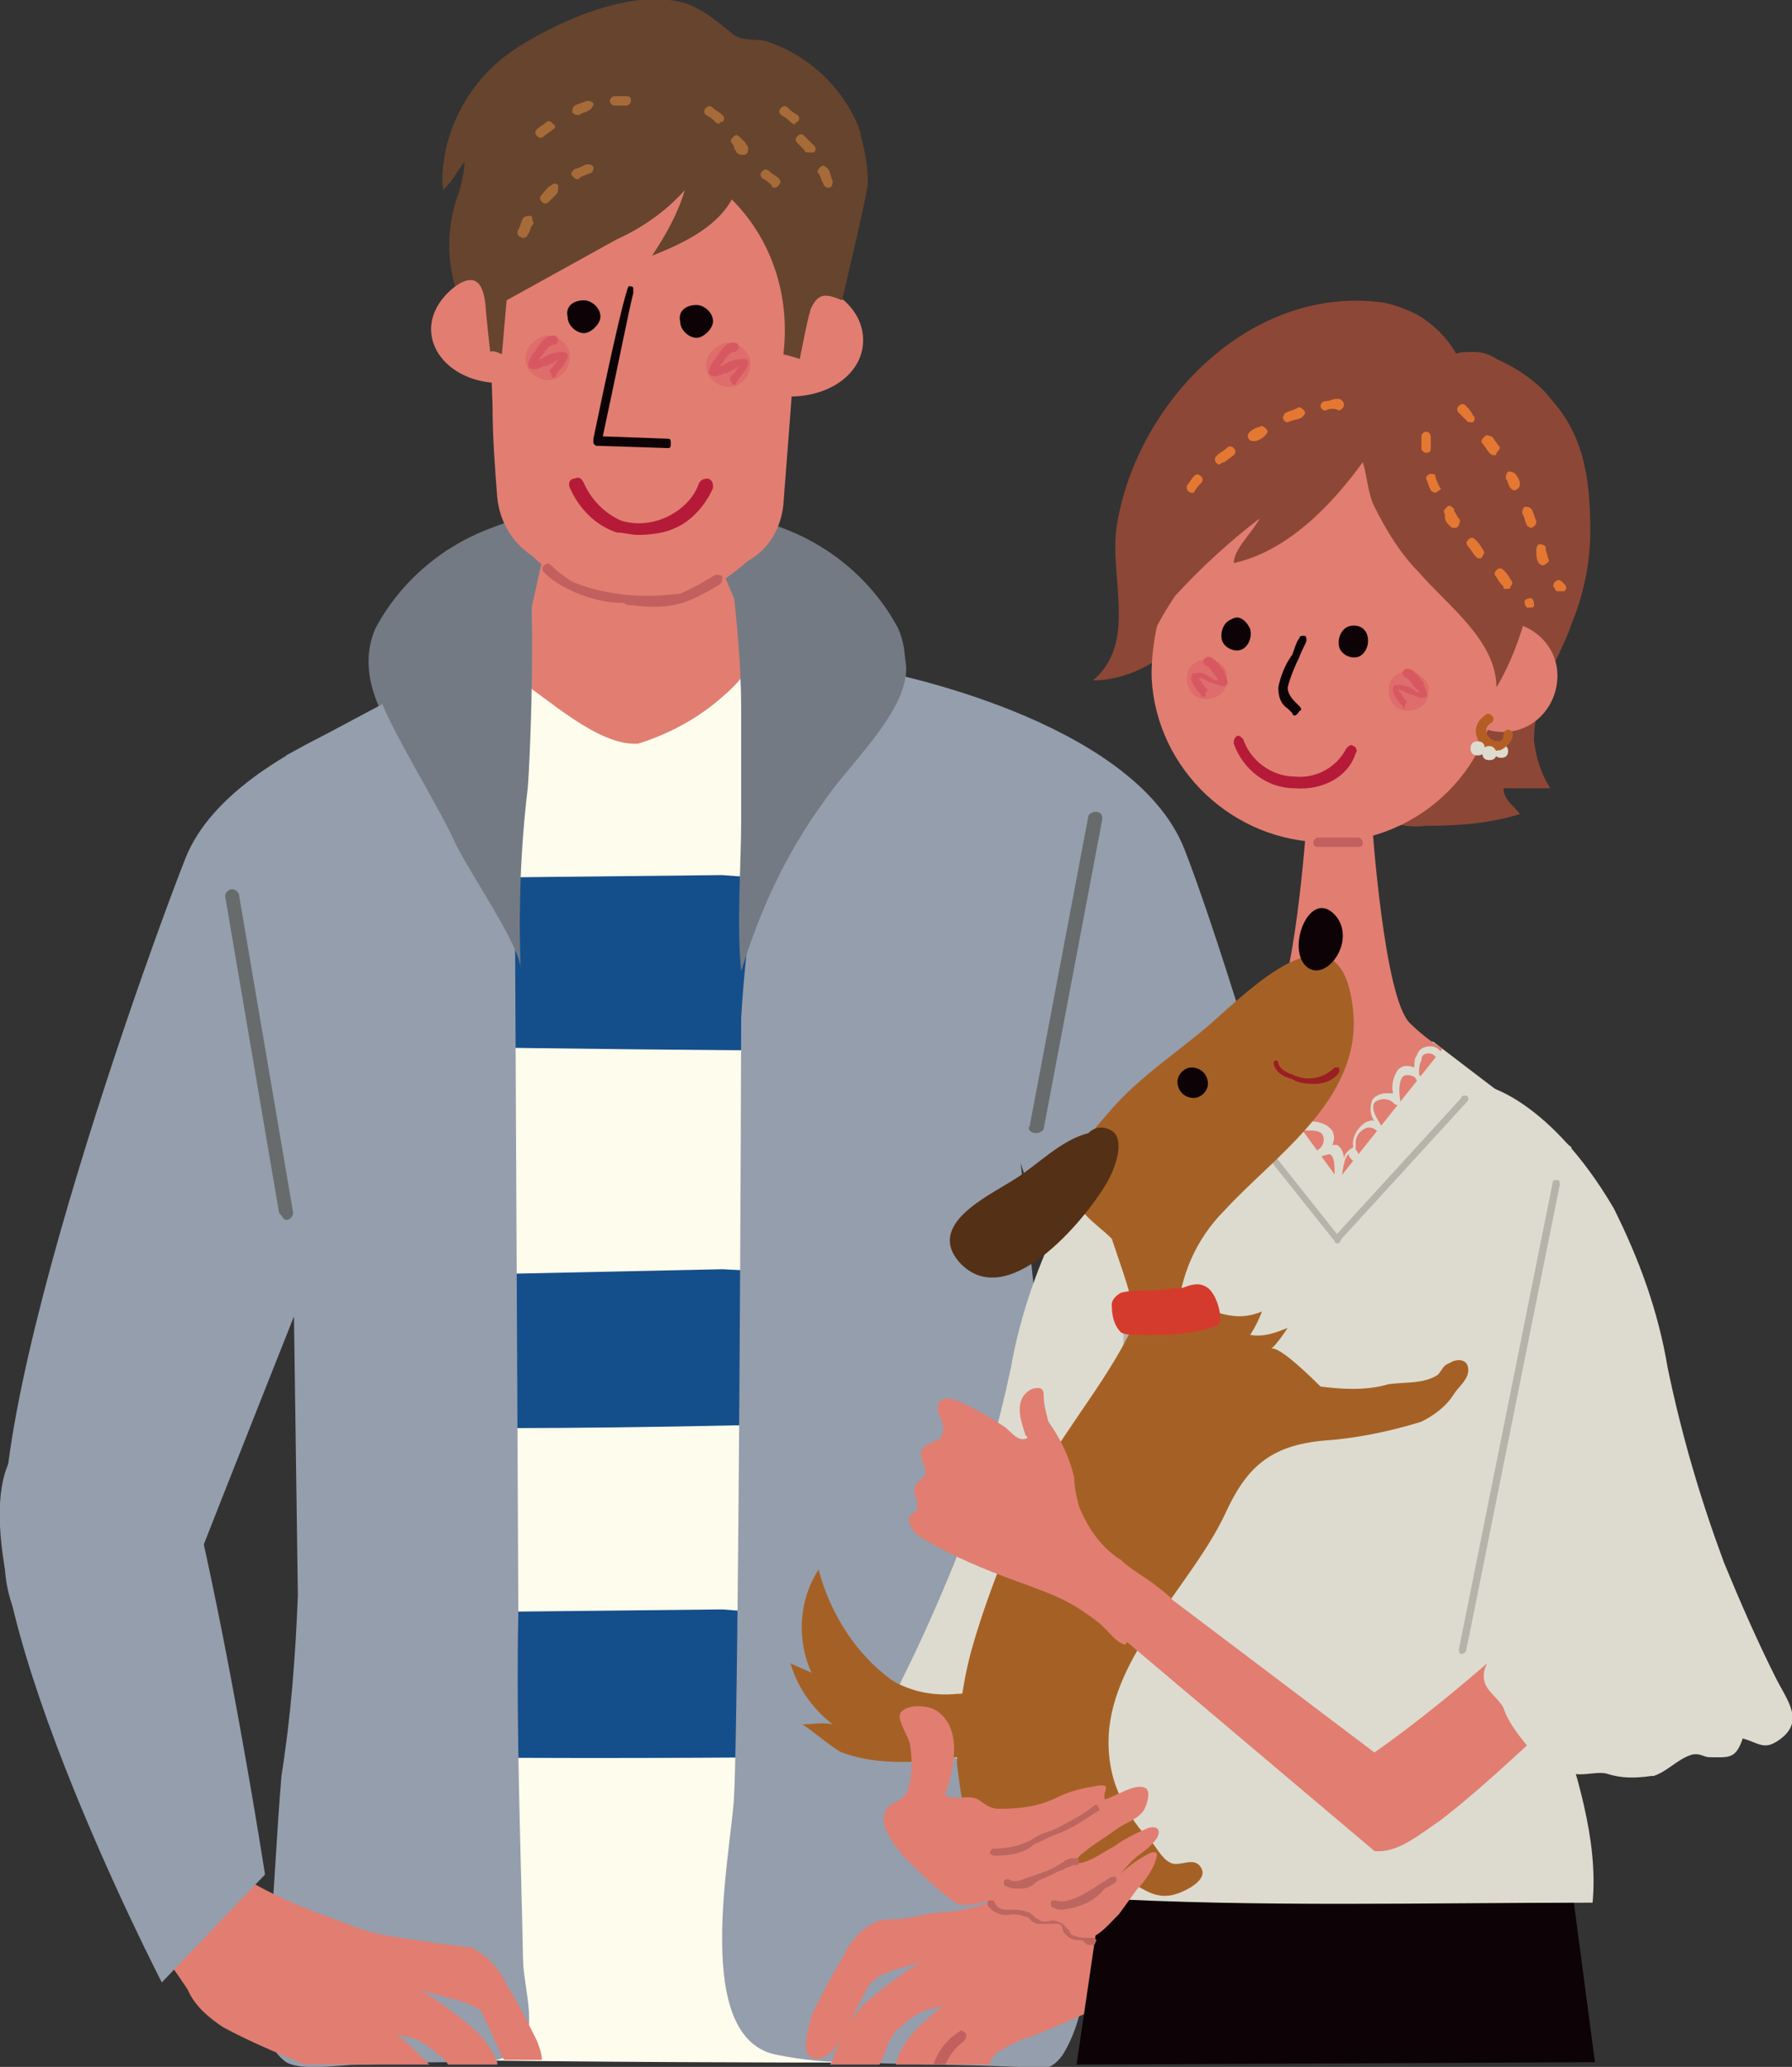 <?xml version="1.0" encoding="utf-8"?>
<!-- Generator: Adobe Illustrator 27.9.3, SVG Export Plug-In . SVG Version: 9.03 Build 53313)  -->
<svg version="1.1" id="レイヤー_1" xmlns="http://www.w3.org/2000/svg" xmlns:xlink="http://www.w3.org/1999/xlink" x="0px"
	 y="0px" viewBox="0 0 76.4 88.1" style="enable-background:new 0 0 76.4 88.1;" xml:space="preserve">
<rect x="0" y="0" width="76.4" height="88.1" fill="#333333" stroke="none"/>
<style type="text/css">
	.st0{fill:#959EAC;}
	.st1{fill:#747A84;}
	.st2{fill:#FEFCEC;}
	.st3{fill:#154F8B;}
	.st4{fill:#E17E71;}
	.st5{fill:#686B6C;}
	.st6{fill:#C2605F;}
	.st7{fill:#67442D;}
	.st8{fill:#DE6D6B;}
	.st9{fill:#D85861;}
	.st10{fill:#A66B39;}
	.st11{fill:#0D0205;}
	.st12{fill:#B61A39;}
	.st13{fill:#DDDBCF;}
	.st14{fill:#8D4736;}
	.st15{fill:#E47832;}
	.st16{fill:#B5B3AA;}
	.st17{fill:#B45E25;}
	.st18{fill:#A56125;}
	.st19{fill:#D53B2C;}
	.st20{fill:#543016;}
	.st21{fill:#9B1E23;}
	.st22{fill:#BD665F;}
</style>
<g id="グループ_5265" transform="translate(971.41 -3644.954)">
	<g>
		<g id="fufu_young" transform="translate(-971.41 3644.954)">
			<g id="グループ_1081" transform="translate(-0.001 0)">
				<path id="パス_5296" class="st0" d="M21.9,28.6c0,0-11.8,2.4-14,8S-2.9,66.5,1.3,68.1s5.8,2,6.2,0.8s12-30.3,12-30.3
					L21.9,28.6L21.9,28.6z"/>
				<path id="パス_5297" class="st0" d="M37.5,28.6c0,0,10.8,2,13,7.6s10.6,32.7,6.4,34.3s-5.8,2-6.2,0.8
					c-0.6-1.9-0.6-1.7-10.8-32.7L37.5,28.6L37.5,28.6z"/>
				<path id="パス_5298" class="st1" d="M30.4,26.5c-0.9-1-2.8-3.4-0.9-4.4c1.1-0.6,3.1,0.1,4.1,0.5c2,0.8,3.7,2.3,4.7,4.2
					c0.9,2.1-0.5,4.3-1.8,5.8c-0.5,0.8-1.4,1.3-2.4,1.1c-1.5-0.1-1.9-1.2-2.1-2.6C31.9,29.3,31.7,27.9,30.4,26.5"/>
				<path id="パス_5299" class="st1" d="M23.9,26.5c0.9-1,2.8-3.4,0.9-4.4c-1.1-0.6-3.1,0.1-4.1,0.5c-2,0.8-3.7,2.3-4.7,4.2
					c-0.9,2.1,0.5,4.3,1.8,5.8c0.5,0.8,1.4,1.3,2.4,1.1c1.5-0.1,1.9-1.2,2.1-2.6C22.4,29.3,22.6,27.9,23.9,26.5"/>
				<path id="パス_5300" class="st2" d="M30.8,25.7l10.2,7.6l1.8,54.6c0,0-15.5,0.1-30.2-0.2l1-53.6l7.7-7.1L30.8,25.7L30.8,25.7z
					"/>
				<path id="パス_5301" class="st3" d="M30.8,54.1l11.1,0.6l1,5.7c0,0-16.2,0.7-28.8,0.4l-0.4-5.8l7.7-0.7L30.8,54.1L30.8,54.1z"
					/>
				<path id="パス_5302" class="st3" d="M30.8,68.6l10,0.8l1,5.4c0,0-17,0.3-29.7,0l1.5-5.4l7.7-0.7L30.8,68.6L30.8,68.6z"/>
				<path id="パス_5303" class="st3" d="M30.8,37.3l10.5,0.8l-1.6,6.7c0,0-14,0-26.6-0.3l0.6-6.4l7.7-0.7L30.8,37.3L30.8,37.3z"/>
				<path id="パス_5304" class="st0" d="M46,70.2c0.1,1,0.3,1.9,0.5,2.9c0.3,1.9,1.1,3.8,1.1,5.7c0,2.1-0.8,4.1-1.4,6.1
					c-0.1,0.9-0.4,1.9-0.9,2.7c-0.6,0.8-0.9,0.5-1.9,0.5c-2.4-0.1-4.8-0.1-7.2-0.2c-1,0-2-0.1-3-0.3c-3.8-0.6-2-8.7-1.9-11.1
					c0.2-4.1,0.3-31.1,0.3-33.1c0.2-3.4,0.7-6.7,1.4-10c0.4-1.9,0.3-5.8,3.3-5.4c1.5,0.2,1.4,1.7,2.7,2.3l2.4,1.2
					c4,5.3,0.4,0.2,1.2,9.1c0.2,2.3,2.3,22.2,2.6,24.5C45.5,66.7,45.7,68.4,46,70.2"/>
				<path id="パス_5305" class="st0" d="M19.8,87.9c-0.3,0-0.6,0-0.9,0c-1.2,0-2.4,0.1-3.6,0.1c-0.7,0-2.4,0.3-3.1-0.1
					c-1.4-1-0.9-3.6-0.7-5c0.2-2.4,0.3-4.8,0.5-7.2c0.4-2.5,0.6-5.1,0.7-7.7c0,0-0.5-35.8-0.5-35.8l7.5-4l2.2-0.9l0.2,41.4
					c-0.1,5,0.1,9.8,0.2,14.8c0,1.2,0.8,3.4-0.4,4C21.2,87.9,20.5,88,19.8,87.9"/>
				<path id="パス_5306" class="st4" d="M23.4,22.6L22,28.9c1.4,0.9,3.5,2.9,5.2,2.8c1.3-0.4,2.6-1.1,3.6-2
					c0.6-0.5,1.1-1.1,1.5-1.8l-2.1-5L23.4,22.6L23.4,22.6z"/>
				<path id="パス_5307" class="st1" d="M22.2,22.7c-0.5-0.3-3.2,0.7-3.2,0.8c-1,1-1.6,2.3-1.9,3.7c-0.2,1.5-1.4,1.4-0.8,2.8
					c0.5,1.3,2.4,4.4,3,5.7c0.5,1.2,2.9,4.6,2.9,5.6c-0.1-2.6,0-5.2,0.3-7.7C22.6,32.6,23,23.1,22.2,22.7"/>
				<path id="パス_5308" class="st1" d="M31.2,24.1c-0.1-0.8-0.2-1.6,0.8-1.8c1.5-0.2,3.2,1.5,4.1,2.4c1.1,1.1,2.8,2.6,2.5,4.2
					c-0.3,1.8-2.5,3.8-3.5,5.3c-1.6,2.2-2.7,4.6-3.5,7.2c-0.2-2,0-4.6,0-6.4c0-1.6,0-3.2,0-4.8c0-1.9-0.2-3.8-0.4-5.7
					C31.3,24.4,31.2,24.2,31.2,24.1"/>
				<path id="パス_5309" class="st5" d="M44.2,48.3c0.1,0,0.3-0.1,0.3-0.2l2.5-13.2c0-0.2-0.1-0.3-0.3-0.3c0,0,0,0,0,0
					c-0.1,0-0.3,0.1-0.3,0.2l-2.5,13.2C43.8,48.1,43.9,48.3,44.2,48.3C44.1,48.3,44.1,48.3,44.2,48.3"/>
				<path id="パス_5310" class="st5" d="M12.2,52L12.2,52c0.2,0,0.3-0.2,0.3-0.3l-2.3-13.5c0-0.2-0.2-0.3-0.3-0.3S9.6,38,9.6,38.2
					c0,0,0,0,0,0l2.3,13.5C12,51.8,12.1,52,12.2,52"/>
				<path id="パス_5311" class="st0" d="M0.2,66.5c0,2.7,1.8,4.9,4.1,5s4.2-2.1,4.2-4.8s-1.8-4.9-4.1-5S0.2,63.8,0.2,66.5"/>
				<path id="パス_5312" class="st4" d="M51.5,80.1c-0.3,0.6-0.7,1.2-1.1,1.8c-0.5,0.5-0.9,1.1-1.3,1.7c-0.3,0.7-0.9,1.2-1.5,1.6
					c-1.2,0.6-2.4,1.1-3.6,1.6c-0.5,0.1-1,0.4-1.5,0.7c-0.1,0.1-0.3,0.3-0.3,0.5h-4v0c0.2-1.1,1.3-1.9,2.1-2.6
					c-0.2,0.2-0.6,0.2-0.9,0.3c-0.4,0.2-0.7,0.4-1,0.7c-0.3,0.2-0.5,0.6-0.6,0.9c-0.1,0.3-0.2,0.5-0.3,0.7h-2.1
					c0-0.1,0.1-0.1,0.1-0.2c0.1-0.4,0.3-0.7,0.5-1.1c0.3-0.6,0.6-1.1,1.1-1.5c0.7-0.6,1.4-1.1,2.2-1.6c-0.7,0.3-1.9,0.4-2.3,1.1
					c-0.3,0.6-0.6,1.1-0.8,1.7c-0.3,0.6-1,1.6-1.6,1.3c-0.5-0.2-0.1-1.3,0-1.8c0.4-0.8,0.8-1.6,1.3-2.4c0.3-0.7,0.8-1.3,1.5-1.6
					c0.3-0.1,0.6-0.1,1-0.1c0.7-0.1,1.3-0.3,2-0.3c0.8-0.1,1.6-0.3,2.3-0.6c1.1-0.4,2.2-0.8,3.2-1.4c0.4-0.2,0.8-0.5,1.2-0.7
					c0.6-0.4,1.2-0.9,1.7-1.5c0.9-0.9,2.2,0.3,2.9,1C51.8,78.8,51.9,79.6,51.5,80.1"/>
				<path id="パス_5313" class="st6" d="M41.1,87c-0.4,0.3-0.6,0.6-0.8,1h-0.5c0.2-0.6,0.6-1.1,1.1-1.4c0.1-0.1,0.2,0,0.3,0.1l0,0
					C41.2,86.8,41.2,86.9,41.1,87"/>
				<path id="パス_5314" class="st4" d="M33.8,7.2c-0.3-0.5-0.6-0.9-1.1-1.2c-1.6-0.9-3.4-1.2-5.2-0.8c-1.8-0.4-3.6-0.2-5.2,0.6
					c-0.5,0.3-0.8,0.7-1.1,1.1c-0.4,0.8-0.5,1.8-0.4,2.7c0.1,2.5,0.1,5.1,0.2,7.7c0,1.3,0.1,2.6,0.2,3.9c0.1,1,0.6,1.9,1.5,2.5
					c0.6,0.6,1.4,1.1,2.2,1.6c1.6,0.4,3.2,0.4,4.8,0.1c0.8-0.4,1.5-0.9,2.2-1.5c0.9-0.5,1.4-1.4,1.5-2.4c0.1-1.3,0.2-2.6,0.3-3.9
					c0.2-2.5,0.3-5.1,0.4-7.6C34.3,9,34.1,8.1,33.8,7.2"/>
				<path id="パス_5315" class="st4" d="M36.8,14.5c0,1.4-1.4,2.4-3.1,2.4s-3.1-1.1-3.1-2.5S32,12,33.7,12S36.8,13.1,36.8,14.5"/>
				<path id="パス_5316" class="st4" d="M24.6,13.5c0.2,1.3-1.1,2.6-2.8,2.8s-3.2-0.7-3.4-2s1.1-2.6,2.8-2.8S24.4,12.2,24.6,13.5"
					/>
				<path id="パス_5317" class="st7" d="M36.6,5.4c-0.7-1.7-2.1-3-3.8-3.6c-0.5-0.2-1,0-1.5-0.3c-0.6-0.5-1.2-1-1.9-1.3
					C27.2-0.6,24,0.8,22.1,2c-1.6,1-2.7,2.6-3.1,4.4c-0.1,0.6-0.2,1.1-0.1,1.7c0.4-0.4,0.6-0.8,0.9-1.2c0,0.4-0.1,0.8-0.2,1.2
					c-0.5,1.3-0.6,2.7-0.2,4.1c0.9-0.6,1.2-0.1,1.3,0.8c0,0.2,0.2,2,0.2,2c0.1-0.1,0.5,0.1,0.5,0.1l0.2-2.3c0,0,3.8-2.1,4.7-2.6
					c1.1-0.5,2.1-1.2,2.9-2.1c-0.3,1-0.8,1.9-1.4,2.8c1-0.4,2.7-1.1,3.4-2.4c1.7,1.7,2.5,4.1,2.2,6.6c0.4,0.1,0.7,0.2,0.7,0.2
					s0.4-2.1,0.5-2.2c0.3-0.6,0.6-0.6,1.3-0.3c0,0,1.1-4.6,1.1-5c0-0.7-0.1-1.3-0.3-2C36.7,5.6,36.6,5.5,36.6,5.4"/>
				<path id="パス_5318" class="st8" d="M30.1,15.6c0,0.5,0.5,0.9,1,0.9c0.5,0,0.9-0.5,0.9-1c0-0.5-0.5-0.9-1-0.9h0
					C30.5,14.7,30.1,15.1,30.1,15.6C30.1,15.6,30.1,15.6,30.1,15.6L30.1,15.6"/>
				<path id="パス_5319" class="st9" d="M31.3,16.4c0,0,0.1,0,0.1-0.1c0.1-0.2,0.6-0.7,0.5-0.9c0-0.1-0.1-0.1-0.2-0.1
					c-0.3,0-0.7,0.1-0.9,0.3l-0.1,0l0,0c0,0,0,0,0,0s0-0.1,0.1-0.1c0.1-0.2,0.3-0.5,0.5-0.5c0.1,0,0.2-0.1,0.2-0.2
					c0-0.1-0.1-0.2-0.2-0.2c-0.4,0-0.6,0.4-0.8,0.7l-0.1,0.1c-0.1,0.2-0.3,0.5-0.1,0.6s0.4,0,0.6-0.1l0.1,0c0.2-0.1,0.4-0.2,0.5-0.3
					c-0.1,0.2-0.2,0.3-0.3,0.4c-0.1,0.1-0.1,0.2,0,0.3c0,0,0,0,0,0l0,0C31.2,16.3,31.2,16.4,31.3,16.4"/>
				<path id="パス_5320" class="st8" d="M22.4,15.3c0,0.5,0.5,0.9,1,0.9c0.5,0,0.9-0.5,0.9-1c0-0.5-0.5-0.9-1-0.9c0,0,0,0,0,0h0
					C22.8,14.4,22.4,14.8,22.4,15.3L22.4,15.3"/>
				<path id="パス_5321" class="st9" d="M23.6,16.1c0,0,0.1,0,0.1-0.1c0.1-0.2,0.6-0.7,0.5-0.9C24.1,15,24,15,24,15
					c-0.3,0-0.7,0.1-0.9,0.3l-0.1,0l0,0l0,0c0,0,0-0.1,0.1-0.1c0.1-0.2,0.3-0.5,0.5-0.5c0.1,0,0.2-0.1,0.2-0.2
					c0-0.1-0.1-0.2-0.2-0.2c0,0,0,0,0,0l0,0c-0.4,0-0.6,0.4-0.8,0.7l-0.1,0.1c-0.1,0.2-0.3,0.5-0.1,0.6s0.4,0,0.6-0.1l0.1,0
					c0.2-0.1,0.4-0.2,0.5-0.3c-0.1,0.2-0.2,0.3-0.3,0.4c-0.1,0.1-0.1,0.2,0,0.2l0,0C23.5,16,23.5,16.1,23.6,16.1"/>
				<path id="パス_5322" class="st10" d="M35.1,7.8C35,7.7,35,7.5,34.9,7.4c-0.1-0.1,0-0.2,0.1-0.3c0.1-0.1,0.2,0,0.3,0.1
					c0.1,0.1,0.1,0.3,0.2,0.5c0,0.1,0,0.2-0.1,0.3c0,0,0,0-0.1,0C35.2,8,35.1,7.9,35.1,7.8 M34.3,6.4c-0.1-0.1-0.2-0.2-0.3-0.3
					c-0.1-0.1-0.1-0.2,0-0.3c0,0,0,0,0,0l0,0c0.1-0.1,0.2-0.1,0.3,0c0.1,0.1,0.2,0.2,0.4,0.4c0.1,0.1,0.1,0.2,0,0.3c0,0,0,0,0,0l0,0
					c0,0-0.1,0-0.1,0C34.4,6.5,34.3,6.5,34.3,6.4 M32.9,7.9c-0.1-0.1-0.2-0.2-0.4-0.3c-0.1-0.1-0.1-0.2,0-0.3c0,0,0,0,0,0
					c0,0,0,0,0,0c0.1-0.1,0.2-0.1,0.3,0c0,0,0,0,0,0c0.1,0.1,0.3,0.2,0.4,0.3c0.1,0.1,0.1,0.2,0,0.3c0,0,0,0,0,0C33.1,8,33.1,8,33,8
					C32.9,8,32.9,7.9,32.9,7.9"/>
				<path id="パス_5323" class="st10" d="M31.7,6.6c-0.1,0-0.2,0-0.3-0.1c0,0,0,0,0,0c0-0.1-0.1-0.1-0.1-0.2
					c0-0.1-0.1-0.2-0.1-0.2c-0.1-0.1,0-0.2,0.1-0.3c0.1-0.1,0.2,0,0.3,0.1C31.7,6,31.7,6,31.8,6.1c0,0.1,0.1,0.1,0.1,0.2
					C31.9,6.4,31.9,6.6,31.7,6.6L31.7,6.6 M30.5,5.2c-0.1-0.1-0.2-0.2-0.4-0.3c-0.1-0.1-0.1-0.2,0-0.3c0,0,0,0,0,0l0,0
					c0.1-0.1,0.2-0.1,0.3,0c0.1,0.1,0.3,0.2,0.4,0.3c0.1,0.1,0.1,0.2,0,0.3c0,0,0,0,0,0l0,0c0,0,0,0-0.1,0
					C30.7,5.3,30.6,5.3,30.5,5.2 M33.7,5.2c-0.1-0.1-0.2-0.2-0.4-0.3c-0.1-0.1-0.1-0.2,0-0.3c0,0,0,0,0,0c0,0,0,0,0,0
					c0.1-0.1,0.2-0.1,0.3,0c0.1,0.1,0.2,0.2,0.4,0.3c0.1,0.1,0.1,0.2,0,0.3c0,0,0,0,0,0l0,0c0,0-0.1,0-0.1,0.1
					C33.8,5.3,33.7,5.2,33.7,5.2"/>
				<path id="パス_5324" class="st10" d="M25.1,7.4c-0.2,0.1-0.3,0.1-0.4,0.2c-0.1,0.1-0.2,0-0.3-0.1c-0.1-0.1,0-0.2,0.1-0.3l0,0
					c0,0,0,0,0,0C24.6,7.2,24.8,7.1,25,7c0.1,0,0.2,0,0.3,0.1c0,0,0,0,0,0.1C25.3,7.3,25.2,7.4,25.1,7.4 M23.7,8.3
					c-0.1,0.1-0.2,0.2-0.3,0.3c-0.1,0.1-0.2,0.1-0.3,0c-0.1-0.1-0.1-0.2,0-0.3c0,0,0,0,0,0c0,0,0,0,0,0c0.1-0.1,0.2-0.3,0.4-0.4
					c0.1-0.1,0.2-0.1,0.3,0c0,0,0,0,0,0C23.8,8.1,23.8,8.2,23.7,8.3C23.7,8.3,23.7,8.3,23.7,8.3 M22.7,9.6c-0.1,0.1-0.1,0.3-0.2,0.4
					c0,0.1-0.2,0.2-0.3,0.1c-0.1,0-0.2-0.2-0.1-0.3c0,0,0,0,0,0l0,0c0.1-0.2,0.1-0.3,0.2-0.5c0.1-0.1,0.2-0.1,0.3-0.1
					c0.1,0,0.1,0.1,0.1,0.2C22.8,9.5,22.7,9.6,22.7,9.6"/>
				<path id="パス_5325" class="st10" d="M26.9,4.3c0,0.1-0.1,0.2-0.2,0.2c-0.1,0-0.1,0-0.2,0c-0.1,0-0.2,0-0.3,0
					c-0.1,0-0.2-0.1-0.2-0.2c0,0,0,0,0,0l0,0c0-0.1,0.1-0.2,0.2-0.2c0.1,0,0.2,0,0.3,0c0.1,0,0.1,0,0.2,0
					C26.9,4.1,26.9,4.2,26.9,4.3L26.9,4.3 M25.1,4.7c-0.1,0.1-0.3,0.1-0.4,0.2c-0.1,0-0.2,0-0.3-0.1c0-0.1,0-0.2,0.1-0.3
					c0.2-0.1,0.3-0.1,0.5-0.2c0.1,0,0.2,0,0.3,0.1c0,0,0,0,0,0.1C25.2,4.6,25.2,4.7,25.1,4.7 M23.6,5.5c-0.1,0.1-0.3,0.2-0.4,0.3
					c-0.1,0.1-0.2,0.1-0.3,0s-0.1-0.2,0-0.3l0,0c0,0,0,0,0,0c0.1-0.1,0.3-0.2,0.4-0.3c0.1-0.1,0.2,0,0.3,0.1S23.7,5.4,23.6,5.5
					C23.6,5.4,23.6,5.5,23.6,5.5"/>
				<path id="パス_5326" class="st11" d="M24.2,13.5c0,0.4,0.4,0.7,0.7,0.7s0.7-0.4,0.7-0.7c0-0.4-0.4-0.7-0.7-0.7c0,0,0,0,0,0h0
					C24.4,12.8,24.1,13.1,24.2,13.5"/>
				<path id="パス_5327" class="st11" d="M29,13.7c0,0.4,0.4,0.7,0.7,0.7s0.7-0.4,0.7-0.7c0-0.4-0.4-0.7-0.7-0.7c0,0,0,0,0,0h0
					C29.2,13,28.9,13.3,29,13.7C29,13.7,29,13.7,29,13.7L29,13.7"/>
				<path id="パス_5328" class="st12" d="M27.2,22.8c-0.3,0-0.6-0.1-0.9-0.1c-0.9-0.3-1.6-1-2-1.9c-0.1-0.2,0-0.4,0.2-0.4
					c0,0,0,0,0,0c0.2-0.1,0.3,0,0.4,0.2c0.3,0.7,0.9,1.3,1.6,1.6c0.7,0.2,1.4,0.1,2-0.2c0.6-0.3,1.1-0.8,1.3-1.4
					c0.1-0.2,0.3-0.2,0.4-0.2c0.2,0.1,0.2,0.2,0.2,0.4l0,0c-0.3,0.7-0.9,1.4-1.6,1.7C28.4,22.7,27.8,22.8,27.2,22.8"/>
				<path id="パス_5329" class="st11" d="M28.5,19.1c0.1,0,0.1-0.1,0.1-0.2c0-0.1,0-0.2-0.1-0.2l-2.8-0.1c0.5-2.3,1.2-5.8,1.3-6.1
					c0-0.1,0-0.2,0-0.2c0-0.1-0.1-0.1-0.2-0.1c0,0,0,0,0,0c0,0,0,0,0,0c0,0-0.2,0.2-1.5,6.5c0,0.1,0,0.1,0,0.2c0,0,0.1,0.1,0.1,0.1
					L28.5,19.1L28.5,19.1"/>
				<path id="パス_5330" class="st0" d="M45.7,78.7l4.4,4.6c0,0,10.4-14.4,7.4-17.6c-5-5.4-4.6-9.2-7-5.8S45.7,78.7,45.7,78.7"/>
				<path id="パス_5331" class="st4" d="M17.9,84.8c0.8,0.5,1.5,1,2.2,1.6c0.5,0.4,0.9,1,1.1,1.5l0,0.1h-2.1
					c-0.1-0.2-0.2-0.3-0.4-0.4c-0.3-0.3-0.6-0.5-1-0.7c-0.3-0.1-0.7-0.1-0.9-0.3c0.5,0.4,1,0.9,1.5,1.4H13c-1.2-0.5-2.4-1-3.5-1.6
					c-0.6-0.4-1.2-0.9-1.5-1.6c-0.4-0.6-0.8-1.2-1.3-1.7c-0.5-0.5-0.8-1.1-1.1-1.8c-0.4-0.6-0.3-1.4,0.2-1.8c0.6-0.7,2-1.9,2.9-1
					c0.5,0.5,1.1,1,1.7,1.5c0.4,0.3,0.8,0.5,1.2,0.7c1,0.5,2.1,0.9,3.2,1.3c0.7,0.3,1.5,0.5,2.3,0.6c0.7,0.1,1.3,0.2,2,0.3
					c0.3,0,0.7,0.1,1,0.1c0.7,0.4,1.2,0.9,1.5,1.6c0.5,0.8,0.9,1.6,1.3,2.4c0.1,0.3,0.2,0.5,0.2,0.8h-1.6c-0.1-0.1-0.1-0.2-0.2-0.4
					c-0.3-0.6-0.5-1.1-0.8-1.7C19.8,85.2,18.6,85.1,17.9,84.8"/>
				<path id="パス_5332" class="st0" d="M11.3,79.9l-4.4,4.6c0,0-8.9-17.2-6.5-22.2c3.2-6.6,3-9.2,5.4-5.8S11.3,79.9,11.3,79.9"/>
				<path id="パス_5333" class="st6" d="M27,25.8c0.7,0.1,1.4,0.1,2.1-0.1c0.6-0.2,1.1-0.5,1.6-0.8c0.1-0.1,0.1-0.2,0.1-0.3
					s-0.2-0.1-0.3-0.1l0,0c-0.5,0.3-1,0.6-1.5,0.8c-1.6,0.2-3.1,0.1-4.6-0.5c-0.3-0.2-0.6-0.4-0.9-0.7c-0.1-0.1-0.2-0.1-0.3,0
					s-0.1,0.2,0,0.3l0,0c0.3,0.3,0.6,0.5,1,0.7c0.8,0.4,1.6,0.6,2.4,0.6C26.7,25.8,26.8,25.8,27,25.8"/>
				<path id="パス_5334" class="st4" d="M47.3,69.2c0,0-1.1,7.7-3.2,7.8c-2.5,0.2-2.6-1.9-2.6-1.9L47.3,69.2L47.3,69.2z"/>
				<path id="パス_5335" class="st13" d="M50.4,46.9c-0.3-0.1-0.7,0-1,0.2c-1.7,0.9-3.1,3.1-4.1,4.7c-1,2-1.8,4.2-2.2,6.5
					c-0.6,2.8-1.4,5.6-2.4,8.3c-0.7,1.7-1.4,3.3-2.2,4.9c-0.4,0.9-1.3,1.9-0.1,2.7c0.6,0.4,0.8,0.1,1.5-0.1c0.3,0.9,0.6,0.9,1.4,0.8
					c0.3,0,0.5-0.2,0.8-0.1c1.3,0.4,4.6,2.5,6,1.4c1.1-0.8,1.6-3.3,1.8-4.5c0.7-4.3,1.1-8.7,1.1-13.1c0-2.8,0-5.5,0-8.3
					C51.1,49.1,51.3,47.2,50.4,46.9"/>
				<path id="パス_5336" class="st14" d="M50.2,27.9C50.2,27.9,50.2,27.9,50.2,27.9c-0.3-0.1-0.8,0.1-1,0.3
					c-0.8,0.5-1.7,0.8-2.6,0.8c1.9-1.6,0.7-4.4,1-6.5c0.8-5.3,5.7-10.4,11.4-9.6c0.5,0.1,1,0.3,1.4,0.5c0.7,0.4,1.3,1,1.7,1.7
					C62,15,62.8,15,62.8,15c0.4,0,0.7,0.1,1,0.3c0.9,0.4,1.8,1,2.4,1.8c1.4,1.6,1.6,3.5,1.6,5.6c0,1.3-0.3,2.7-0.8,3.9
					c-0.3,0.9-0.8,1.7-1.1,2.6c-0.3,0.7-0.5,1.5-0.5,2.4c0.1,0.7,0.3,1.4,0.7,2c-0.7,0-1.3,0-2,0c0,0.5,0.5,0.8,0.7,1.1
					c-1.3,0.4-2.6,0.5-4,0.5c-0.8,0.1-1.5-0.1-2.2-0.4c-0.8-0.3-1.6-0.5-2.4-0.7c-0.7-0.3-1.2-0.8-1.9-1.1c-1.2-0.5-2.2-1.3-2.8-2.4
					c-0.3-0.5-0.5-1-0.7-1.5C50.7,28.7,50.6,28.1,50.2,27.9"/>
				<path id="パス_5337" class="st13" d="M64.3,32c0,0.2-0.1,0.3-0.3,0.3s-0.3-0.1-0.3-0.3s0.1-0.3,0.3-0.3l0,0l0,0
					C64.2,31.7,64.3,31.9,64.3,32"/>
				<path id="パス_5338" class="st11" d="M45.9,88l1.5-10.2l19.2-0.5L68,87.9L45.9,88z"/>
				<path id="パス_5339" class="st13" d="M67.9,81.1c0.5-5.4-3.8-11.4-3-16.8L67,48.9l-5.9-4.5l-8.5,0.1L47.5,49l-1.6,2
					c0,0,2.9,15.1,2.9,15.1c0.9,4.7-3,10.1-2.2,14.8C53.6,81.3,60.9,81.1,67.9,81.1"/>
				<path id="パス_5340" class="st4" d="M63.9,28.5c0,4.1-3.3,7.4-7.4,7.4c-3.9,0-7.2-3.1-7.4-7c-0.1-4,3-9.8,7.1-9.8
					S63.8,24.5,63.9,28.5"/>
				<path id="パス_5341" class="st4" d="M66.4,28.8c0,1.3-1,2.4-2.3,2.4c-1.3,0-2.4-1-2.4-2.3c0-1.3,1-2.4,2.3-2.4
					C65.3,26.5,66.4,27.5,66.4,28.8C66.4,28.8,66.4,28.8,66.4,28.8L66.4,28.8"/>
				<path id="パス_5342" class="st14" d="M65.3,24c-0.2-2.2-1.5-4.1-3.5-5C60,18.2,58,17.8,56,17.6c-1.8,0-3.6,0.8-4.8,2.1
					c-2.4,2.4-3,5.2-2.5,8.5c0.3-1,0.8-1.9,1.4-2.8c1.1-1.2,2.3-2.3,3.6-3.3c-0.3,0.6-1.1,1.3-1.1,1.9c2.3-0.5,4.2-2.5,5.5-4.3
					c0.2,0.6,0.2,1.3,0.5,1.9c0.5,1,1.1,2,1.9,2.8c1.2,1.4,3.3,2.9,3.3,4.9c0.6-1,1-2.1,1.3-3.2C65.3,25.5,65.4,24.8,65.3,24"/>
				<path id="パス_5343" class="st11" d="M53.3,26.8c0.1,0.4-0.1,0.8-0.4,0.9c-0.3,0.1-0.7-0.1-0.8-0.4c0,0,0,0,0,0c0,0,0,0,0,0
					c-0.1-0.4,0.1-0.8,0.4-0.9C52.8,26.2,53.1,26.4,53.3,26.8C53.3,26.7,53.3,26.7,53.3,26.8C53.3,26.8,53.3,26.8,53.3,26.8"/>
				<path id="パス_5344" class="st11" d="M58.3,27.1c0.1,0.4-0.1,0.8-0.4,0.9c-0.3,0.1-0.7-0.1-0.8-0.4c0,0,0,0,0,0
					c-0.1-0.4,0.1-0.8,0.4-0.9C57.8,26.6,58.2,26.7,58.3,27.1C58.3,27.1,58.3,27.1,58.3,27.1C58.3,27.1,58.3,27.1,58.3,27.1"/>
				<path id="パス_5345" class="st11" d="M55.2,30.5c0,0-0.1,0-0.1-0.1c-0.1-0.1-0.1-0.1-0.2-0.2c-0.3-0.2-0.4-0.5-0.4-0.9
					c0.1-0.5,0.3-1,0.6-1.4c0.1-0.3,0.2-0.6,0.3-0.7c0-0.1,0.1-0.1,0.2-0.1c0.1,0,0.1,0.1,0.1,0.2c0,0,0,0,0,0
					c0,0.1-0.2,0.4-0.3,0.7c-0.2,0.4-0.4,0.9-0.5,1.3c0,0.2,0.1,0.4,0.3,0.6c0.1,0.1,0.1,0.1,0.2,0.2c0.1,0.1,0.1,0.2,0,0.2
					C55.3,30.5,55.2,30.5,55.2,30.5"/>
				<path id="パス_5346" class="st12" d="M55.2,33.6c-1.2,0-2.2-0.8-2.6-1.9c0-0.1,0-0.2,0.1-0.3s0.2,0,0.3,0.1c0,0,0,0,0,0
					c0,0,0,0,0,0c0.3,0.9,1.2,1.6,2.2,1.6h0c0.9,0.1,1.8-0.4,2.2-1.2c0.1-0.1,0.2-0.2,0.3-0.1c0.1,0,0.2,0.2,0.1,0.3l0,0
					C57.5,33.1,56.4,33.7,55.2,33.6L55.2,33.6"/>
				<path id="パス_5347" class="st4" d="M57.2,50.1l4.3-5.4c-0.5-0.3-1-0.7-1.4-1.1c-1.1-1.1-1.6-8.5-1.6-8.5h-2.8
					c0,0-0.5,7.4-1.6,8.5l-1.1,1.1l4,5.5v0l0.1,0L57.2,50.1L57.2,50.1L57.2,50.1z"/>
				<path id="パス_5348" class="st15" d="M65.2,25.9C65.2,25.9,65.2,25.9,65.2,25.9c-0.1,0-0.1,0-0.1,0c-0.1-0.1-0.1-0.2-0.1-0.3
					c0.1-0.1,0.2-0.1,0.3-0.1l0,0c0.1,0.1,0.1,0.2,0.1,0.3C65.4,25.9,65.3,25.9,65.2,25.9 M64.2,25.1c-0.1,0-0.1,0-0.1-0.1
					c-0.1-0.1-0.2-0.2-0.3-0.4c-0.1-0.1-0.1-0.2,0-0.3c0.1-0.1,0.2-0.1,0.3,0l0,0l0,0c0.1,0.1,0.2,0.2,0.3,0.4
					c0.1,0.1,0.1,0.2,0,0.3c0,0,0,0,0,0C64.4,25.1,64.3,25.1,64.2,25.1 M63.1,23.8c-0.1,0-0.1,0-0.2-0.1c-0.1-0.1-0.2-0.3-0.3-0.4
					c-0.1-0.1-0.1-0.2,0-0.3c0.1-0.1,0.2-0.1,0.3,0c0,0,0,0,0,0c0.1,0.1,0.2,0.2,0.3,0.4c0.1,0.1,0.1,0.2,0,0.3
					C63.2,23.8,63.1,23.8,63.1,23.8 M62,22.5c-0.1,0-0.1,0-0.2-0.1c-0.1-0.1-0.2-0.2-0.2-0.4l0-0.1c-0.1-0.1,0-0.2,0.1-0.3
					c0.1-0.1,0.2,0,0.3,0.1c0,0,0,0,0,0l0,0.1c0.1,0.1,0.1,0.2,0.2,0.3c0.1,0.1,0,0.2,0,0.3c0,0,0,0,0,0
					C62.1,22.5,62.1,22.5,62,22.5 M61.2,21c-0.1,0-0.2-0.1-0.2-0.1c-0.1-0.2-0.1-0.3-0.2-0.5c0-0.1,0.1-0.2,0.2-0.2
					c0.1,0,0.2,0,0.2,0.1c0,0.1,0.1,0.3,0.2,0.5C61.5,20.8,61.4,20.9,61.2,21C61.3,20.9,61.3,20.9,61.2,21L61.2,21
					C61.3,21,61.3,21,61.2,21 M60.8,19.3c-0.1,0-0.2-0.1-0.2-0.2c0-0.1,0-0.3,0-0.4v-0.1c0-0.1,0.1-0.2,0.2-0.2c0,0,0,0,0,0l0,0
					c0.1,0,0.2,0.1,0.2,0.2c0,0,0,0,0,0l0,0v0.1c0,0.1,0,0.3,0,0.4C61,19.2,61,19.3,60.8,19.3L60.8,19.3"/>
				<path id="パス_5349" class="st15" d="M66.5,25.2c0,0-0.1,0-0.1,0c0,0-0.1,0-0.1-0.1c-0.1-0.1-0.1-0.2,0-0.3
					c0.1-0.1,0.2-0.1,0.3,0l0,0c0,0,0,0,0.1,0.1c0.1,0.1,0.1,0.2,0,0.3c0,0,0,0,0,0C66.6,25.2,66.6,25.2,66.5,25.2 M65.8,24.1
					c-0.1,0-0.2-0.1-0.2-0.1c-0.1-0.2-0.1-0.3-0.1-0.5l0,0c0-0.1,0-0.2,0.1-0.3c0.1,0,0.2,0,0.3,0.1c0,0,0,0,0,0.1l0,0
					c0,0.1,0.1,0.3,0.1,0.4C66.1,23.9,66,24,65.8,24.1C65.9,24.1,65.8,24.1,65.8,24.1 M65.3,22.5c-0.1,0-0.2-0.1-0.2-0.1
					C65,22.2,65,22,64.9,21.9c0-0.1,0-0.2,0.1-0.3c0.1,0,0.2,0,0.3,0.1c0,0,0,0,0,0c0.1,0.2,0.1,0.3,0.2,0.5
					C65.5,22.3,65.5,22.4,65.3,22.5C65.3,22.5,65.3,22.5,65.3,22.5 M64.6,20.9c-0.1,0-0.1,0-0.2-0.1l0,0c-0.1-0.1-0.1-0.3-0.2-0.4
					c0-0.1,0-0.2,0.1-0.3c0.1,0,0.2,0,0.3,0.1c0.1,0.1,0.2,0.3,0.2,0.4C64.8,20.7,64.8,20.8,64.6,20.9
					C64.7,20.9,64.7,20.9,64.6,20.9C64.7,20.9,64.6,20.9,64.6,20.9 M63.7,19.4c-0.1,0-0.1,0-0.2-0.1c-0.1-0.1-0.2-0.3-0.3-0.4
					c-0.1-0.1,0-0.2,0.1-0.3c0,0,0,0,0,0c0.1-0.1,0.2,0,0.3,0c0.1,0.1,0.2,0.3,0.3,0.4c0.1,0.1,0,0.2-0.1,0.3c0,0,0,0,0,0
					C63.8,19.4,63.8,19.4,63.7,19.4 M62.7,18c-0.1,0-0.1,0-0.2-0.1c-0.1-0.1-0.2-0.2-0.3-0.3c-0.1-0.1-0.1-0.2,0-0.3
					c0.1-0.1,0.2-0.1,0.3,0l0,0c0.1,0.1,0.2,0.2,0.3,0.4c0.1,0.1,0.1,0.2,0,0.3c0,0,0,0,0,0C62.8,18,62.8,18,62.7,18"/>
				<path id="パス_5350" class="st15" d="M50.8,21c-0.1,0-0.2-0.1-0.2-0.2c0,0,0-0.1,0-0.1c0.1-0.1,0.2-0.3,0.3-0.4
					c0.1-0.1,0.2-0.1,0.3,0c0.1,0.1,0.1,0.2,0,0.3c0,0,0,0,0,0c0,0,0,0,0,0c-0.1,0.1-0.2,0.2-0.3,0.4C50.9,21,50.8,21,50.8,21
					 M52,19.8c-0.1,0-0.2-0.1-0.2-0.2c0-0.1,0-0.1,0.1-0.2c0.1-0.1,0.3-0.2,0.4-0.3c0.1-0.1,0.2-0.1,0.3,0s0.1,0.2,0,0.3
					c0,0,0,0,0,0l-0.4,0.3C52.1,19.7,52,19.8,52,19.8 M53.4,18.8c-0.1,0-0.2-0.1-0.2-0.2c0-0.1,0-0.1,0.1-0.2
					c0.1-0.1,0.3-0.2,0.4-0.2c0.1-0.1,0.2,0,0.3,0.1c0.1,0.1,0,0.2-0.1,0.3c0,0,0,0,0,0c-0.1,0.1-0.3,0.2-0.4,0.2
					C53.4,18.8,53.4,18.8,53.4,18.8 M54.9,18c-0.1,0-0.2-0.1-0.2-0.2c0-0.1,0.1-0.2,0.1-0.2c0.2-0.1,0.3-0.1,0.5-0.2
					c0.1-0.1,0.2,0,0.3,0.1s0,0.2-0.1,0.3c0,0,0,0,0,0C55.3,17.9,55.1,17.9,54.9,18C55,18,54.9,18,54.9,18 M56.5,17.5
					c-0.1,0-0.2-0.1-0.2-0.2c0-0.1,0.1-0.2,0.2-0.2c0.2,0,0.3-0.1,0.5-0.1c0.1,0,0.2,0,0.3,0.2c0,0.1,0,0.2-0.2,0.3c0,0,0,0,0,0h0
					C56.9,17.4,56.7,17.4,56.5,17.5L56.5,17.5"/>
				<path id="パス_5351" class="st8" d="M60.9,29.5c0,0.5-0.4,0.8-0.9,0.8c-0.5,0-0.8-0.4-0.8-0.9c0-0.5,0.4-0.8,0.9-0.8l0,0
					C60.6,28.7,61,29.1,60.9,29.5C60.9,29.5,60.9,29.5,60.9,29.5"/>
				<path id="パス_5352" class="st8" d="M52.3,29c0,0.5-0.4,0.8-0.9,0.8c-0.5,0-0.8-0.4-0.8-0.9c0-0.5,0.4-0.8,0.9-0.8l0,0
					C52,28.1,52.4,28.5,52.3,29C52.3,29,52.3,29,52.3,29"/>
				<path id="パス_5353" class="st9" d="M59.9,30.2c0,0-0.1,0-0.1-0.1c-0.2-0.2-0.5-0.6-0.4-0.8c0-0.1,0.1-0.1,0.2-0.1
					c0.3,0,0.6,0.1,0.8,0.3l0.1,0l0,0l0,0c0,0,0-0.1-0.1-0.1c-0.1-0.1-0.3-0.4-0.4-0.5h0c-0.1,0-0.2-0.1-0.2-0.2s0.1-0.2,0.2-0.2
					c0,0,0,0,0,0c0.3,0,0.5,0.4,0.7,0.6l0,0.1c0.1,0.2,0.2,0.4,0.1,0.5s-0.4,0-0.6-0.1l-0.1,0c-0.2-0.1-0.3-0.2-0.5-0.2
					c0.1,0.1,0.2,0.3,0.3,0.4c0.1,0.1,0.1,0.2,0,0.2C59.9,30.2,59.9,30.2,59.9,30.2"/>
				<path id="パス_5354" class="st9" d="M51.3,29.7c0,0-0.1,0-0.1-0.1c-0.2-0.2-0.5-0.6-0.4-0.8c0-0.1,0.1-0.1,0.2-0.1
					c0.2-0.1,0.5,0.1,0.8,0.3l0.1,0l0,0l0,0c0,0,0-0.1,0-0.1c-0.1-0.1-0.3-0.4-0.4-0.5h0c-0.1,0-0.2-0.1-0.2-0.2s0.1-0.2,0.2-0.2
					c0,0,0,0,0,0c0.3,0,0.5,0.4,0.7,0.6l0,0.1c0.1,0.2,0.2,0.4,0.1,0.5s-0.4,0-0.6-0.1l-0.1,0c-0.2-0.1-0.3-0.2-0.5-0.2
					c0.1,0.1,0.2,0.3,0.3,0.4c0.1,0.1,0.1,0.2,0,0.2C51.4,29.7,51.4,29.7,51.3,29.7"/>
				<path id="パス_5355" class="st6" d="M57.9,36.1h-1.7C56,36.1,56,36,56,35.9c0-0.1,0.1-0.2,0.2-0.2h1.7c0.1,0,0.2,0.1,0.2,0.2
					C58.1,36,58.1,36.1,57.9,36.1L57.9,36.1"/>
				<path id="パス_5356" class="st13" d="M63.8,73.6c1.1,0.6,1.6-0.6,2.5,0.7c0.1,0.2,0.2,0.4,0.3,0.7c0.1,0.3,0.3,0.5,0.5,0.6
					c0.4,0.1,1-0.1,1.4,0c0.6,0.2,1.2,0.2,1.9,0.1l0.1,0c0.6-0.2,1-0.7,1.6-0.9c0.4-0.1,0.5,0.1,0.8,0.1c0.8,0,1.1,0.1,1.4-0.8
					c0.7,0.2,0.9,0.5,1.5,0.1c1.2-0.8,0.4-1.7-0.1-2.7c-0.8-1.6-1.5-3.2-2.2-4.9c-1-2.7-1.8-5.4-2.4-8.3c-0.4-2.4-1.2-4.6-2.3-6.8
					c-2.7-4.6-5.4-5.2-5.4-5.2c0.4,1.2,0.8,2.5,1.1,3.8c0.2,0.9,0.3,1.8,0.3,2.8c0,1.9-0.1,3.7-0.2,5.6c-0.3,3.9-0.7,7.8-1,11.7
					C63.5,71.2,62.9,73.1,63.8,73.6"/>
				<path id="パス_5357" class="st16" d="M62.3,70.5L62.3,70.5c-0.1,0-0.1-0.1-0.1-0.2c0,0,0,0,0,0l4-19.9c0-0.1,0.1-0.1,0.2-0.1
					s0.1,0.1,0.1,0.2l0,0l-4,19.9C62.5,70.4,62.4,70.5,62.3,70.5"/>
				<path id="パス_5358" class="st16" d="M48.1,61.7c-0.1,0-0.2-0.1-0.2-0.2c0,0,0,0,0,0l0,0v-5.1c0,0,0,0,0-0.1l1.6-6
					c0-0.1,0.1-0.1,0.2-0.1c0.1,0,0.1,0.1,0.1,0.2l-1.6,6v5.1C48.3,61.6,48.3,61.7,48.1,61.7C48.2,61.7,48.2,61.7,48.1,61.7
					L48.1,61.7"/>
				<path id="パス_5359" class="st17" d="M63.8,32c-0.3,0-0.7-0.2-0.8-0.5c-0.2-0.4,0-0.8,0.3-1c0.1-0.1,0.2-0.1,0.3,0
					c0.1,0.1,0.1,0.2,0,0.3c-0.2,0.1-0.3,0.3-0.2,0.5c0.1,0.2,0.3,0.3,0.5,0.3c0,0,0.2,0,0.2-0.3c0-0.1,0.1-0.2,0.2-0.2
					c0.1,0,0.2,0.1,0.2,0.2c0,0.3-0.3,0.6-0.6,0.7C63.9,31.9,63.9,32,63.8,32"/>
				<path id="パス_5360" class="st13" d="M63.8,32.1c0,0.2-0.1,0.3-0.3,0.3s-0.3-0.1-0.3-0.3s0.1-0.3,0.3-0.3l0,0l0,0
					C63.7,31.8,63.8,32,63.8,32.1"/>
				<path id="パス_5361" class="st13" d="M63.3,31.9c0,0.2-0.1,0.3-0.3,0.3s-0.3-0.1-0.3-0.3s0.1-0.3,0.3-0.3l0,0l0,0
					C63.2,31.6,63.3,31.7,63.3,31.9"/>
				<path id="パス_5362" class="st13" d="M57.1,50.8c-0.1,0-0.1,0-0.1-0.1c-0.1-0.2-0.1-0.5-0.1-0.7c0-0.3,0-0.7-0.2-0.8
					c0,0-0.1,0-0.4,0.1c0,0-0.1,0-0.1,0.1c-0.1,0-0.2,0-0.2-0.1c0-0.1,0-0.1,0.1-0.2l0.1-0.1c0.2-0.1,0.3-0.4,0.2-0.6
					c-0.1-0.3-0.8-0.2-1-0.2c-0.1,0-0.1,0-0.2-0.1c0-0.1,0-0.2,0.1-0.2c0.2,0,0.3-0.2,0.3-0.3c0-0.2-0.1-0.4-0.3-0.5
					c-0.2-0.1-0.4,0-0.7,0.3c-0.1,0.1-0.1,0.1-0.2,0c0,0,0,0,0,0c-0.1,0-0.1-0.1,0-0.2c0.2-0.4,0.1-0.8-0.2-1.1
					C54,46,53.8,45.9,53.7,46c0,0-0.1,0.1-0.1,0.1c-0.1,0-0.2,0-0.2-0.1c0-0.1,0-0.2,0.1-0.2c0.1,0,0.1-0.1,0.2-0.1
					c0.2-0.1,0.3-0.3,0.3-0.4c-0.2-0.3-0.5-0.5-0.9-0.5c-0.2,0-0.4,0.2-0.4,0.4c0,0.1-0.1,0.1-0.2,0.1c-0.1,0-0.1-0.1-0.1-0.2
					c0-0.4,0.3-0.7,0.7-0.7c0.5,0,1,0.2,1.2,0.7c0,0.2,0,0.3-0.1,0.5c0.1,0,0.2,0.1,0.3,0.2c0.3,0.3,0.4,0.6,0.4,1
					c0.2-0.1,0.4-0.1,0.6-0.1c0.3,0.1,0.5,0.4,0.5,0.8c0,0.1,0,0.2-0.1,0.3c0.3,0,0.7,0.1,0.9,0.4c0.1,0.2,0.1,0.4,0,0.6
					c0.1,0,0.1,0,0.2,0c0.2,0.1,0.3,0.4,0.3,0.6c0-0.2,0.2-0.4,0.4-0.5h0c-0.1-0.4,0.2-0.9,0.6-1.1c0.1,0,0.2-0.1,0.3,0
					c-0.2-0.3-0.2-0.6-0.1-0.9c0.1-0.2,0.4-0.3,0.6-0.3c0.1,0,0.2,0,0.3,0c-0.1-0.3,0-0.7,0.2-1c0.2-0.2,0.4-0.2,0.7-0.1
					c0-0.2,0-0.4,0.1-0.5c0.1-0.3,0.3-0.4,0.6-0.4c0.2,0,0.4,0.1,0.6,0.5c0,0.1,0,0.2-0.1,0.2s-0.2,0-0.2-0.1c0,0,0,0,0,0
					c-0.1-0.2-0.2-0.3-0.4-0.3c-0.2,0-0.3,0.1-0.3,0.3c-0.1,0.2-0.1,0.4-0.1,0.6c0.1,0.1,0.1,0.2,0.2,0.3c0,0.1,0,0.2-0.1,0.2
					c-0.1,0-0.1,0-0.1-0.1c-0.1-0.1-0.1-0.2-0.2-0.3c-0.2-0.1-0.4-0.1-0.5,0c-0.1,0.1-0.2,0.5-0.1,1c0,0.1,0,0.2-0.1,0.2
					c-0.1,0-0.1,0-0.2-0.1c-0.2-0.2-0.6-0.2-0.8,0c0,0,0,0,0,0c-0.2,0.3,0.2,0.8,0.3,1c0,0.1,0,0.2,0,0.2c-0.1,0-0.1,0-0.2,0
					c-0.1-0.1-0.3-0.2-0.5-0.1c-0.2,0.1-0.4,0.3-0.4,0.6c0,0.1,0,0.2,0,0.3c0.1,0.1,0.1,0.2,0.2,0.3c0,0.1,0,0.2-0.1,0.2
					c0,0,0,0,0,0c-0.1,0-0.1,0-0.2,0c-0.1-0.1-0.2-0.2-0.2-0.3h0c-0.2,0.1-0.3,0.9-0.3,1.2C57.3,50.7,57.3,50.7,57.1,50.8
					C57.2,50.8,57.2,50.8,57.1,50.8"/>
				<path id="パス_5363" class="st16" d="M57,53L57,53c0,0-0.1,0-0.1-0.1l-5.1-6.4c-0.1-0.1-0.1-0.2,0-0.2s0.2-0.1,0.2,0
					c0,0,0,0,0,0l5,6.3l5.3-5.8c0-0.1,0.1-0.1,0.2-0.1c0.1,0,0.1,0.1,0.1,0.2c0,0,0,0,0,0c0,0,0,0,0,0l-5.4,5.9
					C57.1,53,57.1,53,57,53"/>
				<path id="パス_5364" class="st18" d="M52.1,43.2c-1.6,1.5-3.5,2.6-4.9,4.3c-0.7,0.8-1.6,1.8-1.5,2.9c0,1.2,1,1.7,1.7,2.4
					c0.6,1.8,1.4,3.8,1,5.3c1.9-0.4,1.7,0.1,1.8-2c0.1-1.7,0.8-3.3,2-4.5c2.1-2.3,5.8-4.7,5.5-8.4C57.3,38.4,53.7,41.8,52.1,43.2"/>
				<path id="パス_5365" class="st18" d="M59.2,59c0.7-0.1,1.5,0,2.1-0.4c0.2-0.2,0.2-0.4,0.5-0.5c0.3-0.2,0.8-0.2,0.8,0.3
					c0,0.4-0.4,0.7-0.6,1c-0.3,0.5-0.8,0.9-1.4,1.2c-1.3,0.4-2.7,0.7-4.1,0.8c-2.4,0.2-3.4,1.2-4.3,3.2c-1.4,2.9-4.5,5.7-4.9,9
					c-0.1,0.9,0,1.8,0.3,2.6c0.3,0.8,0.8,1.6,1.4,2.2c0.3,0.3,0.5,0.8,0.9,1s1-0.3,1.3,0.2c0.4,0.6-1,1.2-1.4,1.2
					c-0.9,0.1-1.4-0.7-2.2-0.7c0.2,0.5-0.4,0.9-0.8,1.1c-0.6,0.2-1.2-0.2-1.6-0.7c-0.3-0.3-0.3-0.5-0.7-0.6
					c-0.8-0.1-1.5-0.4-2.2-0.8c-1.2-1-1.3-2.4-1.5-3.9c0-1.6,0.2-3.3,0.6-4.8c0.5-1.8,1.2-3.6,1.9-5.3c1-2.8,3.1-5.1,4.5-7.6
					c0.6-1.1,1-2.1,2.4-2c1.3,0.1,2.2,1,3.6,0.4c-0.1,0.3-0.3,0.7-0.5,1c0.6,0.1,1.1-0.1,1.6-0.3c-0.2,0.3-0.4,0.6-0.7,0.9
					c0.3-0.2,1.9,1.4,2.1,1.6C57.1,59.2,58.2,59.3,59.2,59"/>
				<path id="パス_5366" class="st11" d="M55.7,41.2c-0.9-0.8,0.2-3.5,1.3-2.1C57.8,40.2,56.5,41.9,55.7,41.2"/>
				<path id="パス_5367" class="st19" d="M47.8,56.8c-0.3-0.3-0.4-0.7-0.4-1.2c0-0.2,0.2-0.4,0.4-0.5c0.4-0.1,0.8-0.1,1.3-0.1
					c0.4,0,0.9-0.1,1.3-0.1c0.3-0.1,0.7-0.3,1.1,0c0.4,0.3,0.7,1.4,0.4,1.6c-0.8,0.3-1.7,0.4-2.6,0.4c-0.2,0-0.5,0-0.7,0
					C48.3,56.9,48,56.9,47.8,56.8C47.8,56.8,47.8,56.8,47.8,56.8"/>
				<path id="パス_5368" class="st18" d="M34.2,73.5c0.1,0,1.4,1.1,1.7,1.2c0.8,0.3,1.7,0.4,2.5,0.4c1.8,0,3.5-0.1,4.7-1.7
					c0.2-0.2,1.2-2.2,0.7-2.2c-1.1,0.1-1.8,1-3,1c-1,0.1-2-0.1-2.8-0.6c-1.5-1.1-2.6-2.8-3.1-4.7C34,68.3,34,70,34.6,71.3
					c-0.2-0.1-0.7-0.3-0.9-0.4c0.3,1,0.9,1.9,1.8,2.6C35.1,73.4,34.6,73.5,34.2,73.5"/>
				<path id="パス_5369" class="st20" d="M47.4,48.2c0.5,0.3,0.3,1.3-0.2,2.2c-1,1.7-4.3,5.6-6.3,3.4c-1.4-1.6,1.2-2.8,2.3-3.5
					c1-0.6,2-1.7,3.2-2C46.7,48,47.1,48,47.4,48.2"/>
				<path id="パス_5370" class="st11" d="M50.2,46.1c0,0.4,0.3,0.7,0.7,0.7c0.3,0,0.6-0.3,0.6-0.6c0,0,0,0,0,0v0
					c0-0.4-0.3-0.7-0.7-0.7C50.5,45.5,50.2,45.8,50.2,46.1L50.2,46.1"/>
				<path id="パス_5371" class="st21" d="M56.1,46.2c0.4,0,0.8-0.2,1-0.5c0-0.1,0-0.1,0-0.2c-0.1,0-0.1,0-0.2,0
					c-0.5,0.5-1.2,0.6-1.8,0.3c-0.6-0.2-0.6-0.5-0.6-0.5c0-0.1-0.1-0.1-0.1-0.1c0,0,0,0,0,0c-0.1,0-0.1,0.1-0.1,0.1
					c0,0,0,0.5,0.8,0.7C55.4,46.2,55.8,46.2,56.1,46.2"/>
				<path id="パス_5372" class="st4" d="M58.6,78.9c1,0.1,1.9-0.7,2.8-1.3c1.3-1,2.5-2.1,3.7-3.2c-0.4-0.5-0.8-1-1-1.6
					c-0.2-0.4-0.7-0.7-0.8-1.1c-0.1-0.3,0-0.6,0.1-0.8c-1.5,1.3-3.1,2.6-4.8,3.8L44.7,64.2l-0.9,2.2L58.6,78.9L58.6,78.9z"/>
				<path id="パス_5373" class="st4" d="M47.7,81.6c0.3-0.4,0.5-0.7,0.8-1.1c0.3-0.3,0.5-0.6,0.7-1c0.1-0.3,0.3-0.7-0.2-0.5
					c-0.6,0.3-1.2,0.8-1.7,1.3c0.3-0.2,0.5-0.5,0.8-0.8c0.3-0.4,0.8-0.6,1.1-1c0.3-0.3,0.3-0.7-0.2-0.6c-0.5,0.2-1.1,0.5-1.5,0.8
					c-0.4,0.2-1.2,0.8-1.6,0.7c0-0.3,0.3-0.4,0.5-0.6c0.4-0.3,0.9-0.6,1.3-0.9c0.3-0.2,0.9-0.4,1.1-0.8c0.1-0.2,0.3-0.8,0-0.9
					c-0.4-0.2-1.3,0.4-1.7,0.5c-0.1-0.4,0.3-0.6-0.2-0.6c-0.6,0.1-1.2,0.2-1.8,0.5c-0.8,0.4-1.6,0.5-2.5,0.5c-0.4,0-0.6-0.2-0.9-0.4
					c-0.4-0.2-0.7,0-1.2-0.1c-0.3-0.1-0.2-0.1-0.1-0.4c0.3-1,0.6-2.6-0.5-3.3c-0.3-0.2-1.2-0.3-1.5,0.1c-0.2,0.3,0.4,1.1,0.4,1.4
					c0.1,0.6,0.1,1.3-0.1,1.9c-0.2,0.5-0.5,0.4-0.8,0.7c-0.7,0.6,0.4,1.9,0.8,2.3c0.6,0.6,1.2,1.2,1.9,1.7c0.2,0.2,0.4,0.2,0.7,0.2
					c0.3,0,0.6-0.2,0.9-0.1c0.3,0.1,0.3,0.4,0.7,0.4c0.2,0,0.4,0,0.7,0c0.3,0.1,0.5,0.4,0.8,0.5c0.3,0.1,0.5-0.2,0.8-0.1
					c0.4,0.1,0.6,0.6,1,0.7c0.5,0.1,1-0.5,1.3-0.8C47.6,81.7,47.6,81.7,47.7,81.6"/>
				<path id="パス_5374" class="st4" d="M49.3,67.6c-0.5-0.4-1.1-0.7-1.5-1.1C47,66,46.4,65.2,46,64.2c-0.1-0.4-0.2-0.8-0.2-1.2
					c-0.2-0.9-0.6-1.7-1.1-2.4c-0.1-0.4-0.2-0.7-0.2-1.1c0-0.3-0.1-0.4-0.5-0.3c-0.8,0.4-0.5,1.3-0.3,1.9c0,0.1,0.1,0.1,0.1,0.2
					c-0.4,0.2-0.7-0.3-1-0.5c-0.6-0.4-1.3-0.8-2-1.1c-0.3-0.1-0.7-0.2-0.8,0.2s0.3,0.7,0.2,1.1c0,0.4-0.4,0.4-0.7,0.6
					c-0.4,0.3-0.2,0.5-0.1,0.9c0.2,0.6-0.2,0.4-0.4,0.9c-0.1,0.3,0.2,0.6,0.1,0.9c-0.1,0.3-0.5,0.2-0.3,0.7s0.8,0.7,1.1,0.9
					c1.3,0.7,2.6,1.2,4,1.7c0.8,0.3,1.6,0.6,2.3,1.1c0.3,0.2,0.6,0.4,0.9,0.7c0.2,0.2,0.6,0.7,0.9,0.7c-0.1,0,0.6-0.7,0.6-0.8
					c0.3-0.3,1.2-0.4,1.6-0.7C50.1,68.2,49.7,67.9,49.3,67.6"/>
				<path id="パス_5375" class="st22" d="M42.4,79.1c-0.1,0-0.2-0.1-0.2-0.1c0-0.1,0.1-0.2,0.1-0.2c0,0,0,0,0,0
					c0.6,0,1.2-0.1,1.7-0.4c0.3-0.2,0.6-0.3,0.9-0.4c0.6-0.3,1.2-0.6,1.7-1c0.1-0.1,0.2-0.1,0.2,0c0.1,0.1,0.1,0.2,0,0.2l0,0
					c0,0,0,0,0,0c-0.6,0.4-1.2,0.8-1.8,1c-0.3,0.1-0.6,0.3-0.9,0.4C43.7,79,43,79.1,42.4,79.1"/>
				<path id="パス_5376" class="st22" d="M43.4,80.5c-0.2,0-0.3,0-0.5-0.1c-0.1,0-0.1-0.1-0.1-0.2c0-0.1,0.1-0.1,0.2-0.1
					c0,0,0,0,0,0c0,0,0,0,0,0c0.3,0.2,0.6,0,0.9-0.1l0.3-0.1c0.3-0.1,0.6-0.2,0.9-0.4c0.1,0,0.1-0.1,0.2-0.1
					c0.2-0.2,0.4-0.2,0.6-0.2c0.1,0,0.1,0.1,0.1,0.2c0,0.1-0.1,0.1-0.2,0.1c-0.1,0-0.2,0.1-0.3,0.1c-0.1,0-0.1,0.1-0.2,0.1
					c-0.3,0.1-0.6,0.3-0.9,0.4l-0.2,0.1C43.9,80.5,43.7,80.5,43.4,80.5"/>
				<path id="パス_5377" class="st22" d="M45.3,81.4c-0.1,0-0.3,0-0.4-0.1c-0.1,0-0.1-0.1-0.1-0.2s0.1-0.1,0.2-0.1l0,0
					c0.5,0.2,1.3-0.3,1.9-0.7c0.2-0.1,0.3-0.2,0.5-0.3c0.1,0,0.2,0,0.2,0s0,0.2,0,0.2c0,0,0,0,0,0c0,0,0,0,0,0
					c-0.1,0.1-0.3,0.2-0.5,0.3C46.6,81.1,46,81.3,45.3,81.4"/>
				<path id="パス_5378" class="st22" d="M46.1,82.7c-0.2,0-0.3,0-0.5-0.1c-0.1-0.1-0.3-0.2-0.3-0.4c0-0.1-0.1-0.2-0.2-0.2
					C45,82,44.8,82,44.7,82c-0.1,0-0.3,0-0.4,0c-0.2,0-0.3-0.1-0.4-0.2c-0.1-0.1-0.1-0.1-0.2-0.1c-0.2-0.1-0.4-0.1-0.6-0.1
					c-0.4,0.1-0.8-0.1-1-0.4c0-0.1,0-0.2,0.1-0.2c0,0,0,0,0,0c0.1,0,0.2,0,0.2,0.1c0.2,0.3,0.3,0.3,0.7,0.3c0.2,0,0.5,0,0.7,0.1
					c0.1,0,0.2,0.1,0.3,0.2c0.1,0.1,0.2,0.1,0.3,0.2c0.1,0,0.2,0,0.3,0c0.2-0.1,0.4,0,0.6,0.1c0.1,0.1,0.2,0.2,0.3,0.3
					c0,0.1,0.1,0.2,0.2,0.2c0.2,0.1,0.4,0.1,0.6,0.1c0.1,0,0.1,0,0.2,0c0.1,0,0.2,0.1,0.1,0.2c0,0.1-0.1,0.1-0.1,0.1
					c-0.1,0-0.1,0-0.2,0S46.2,82.7,46.1,82.7"/>
			</g>
		</g>
	</g>
</g>
</svg>
